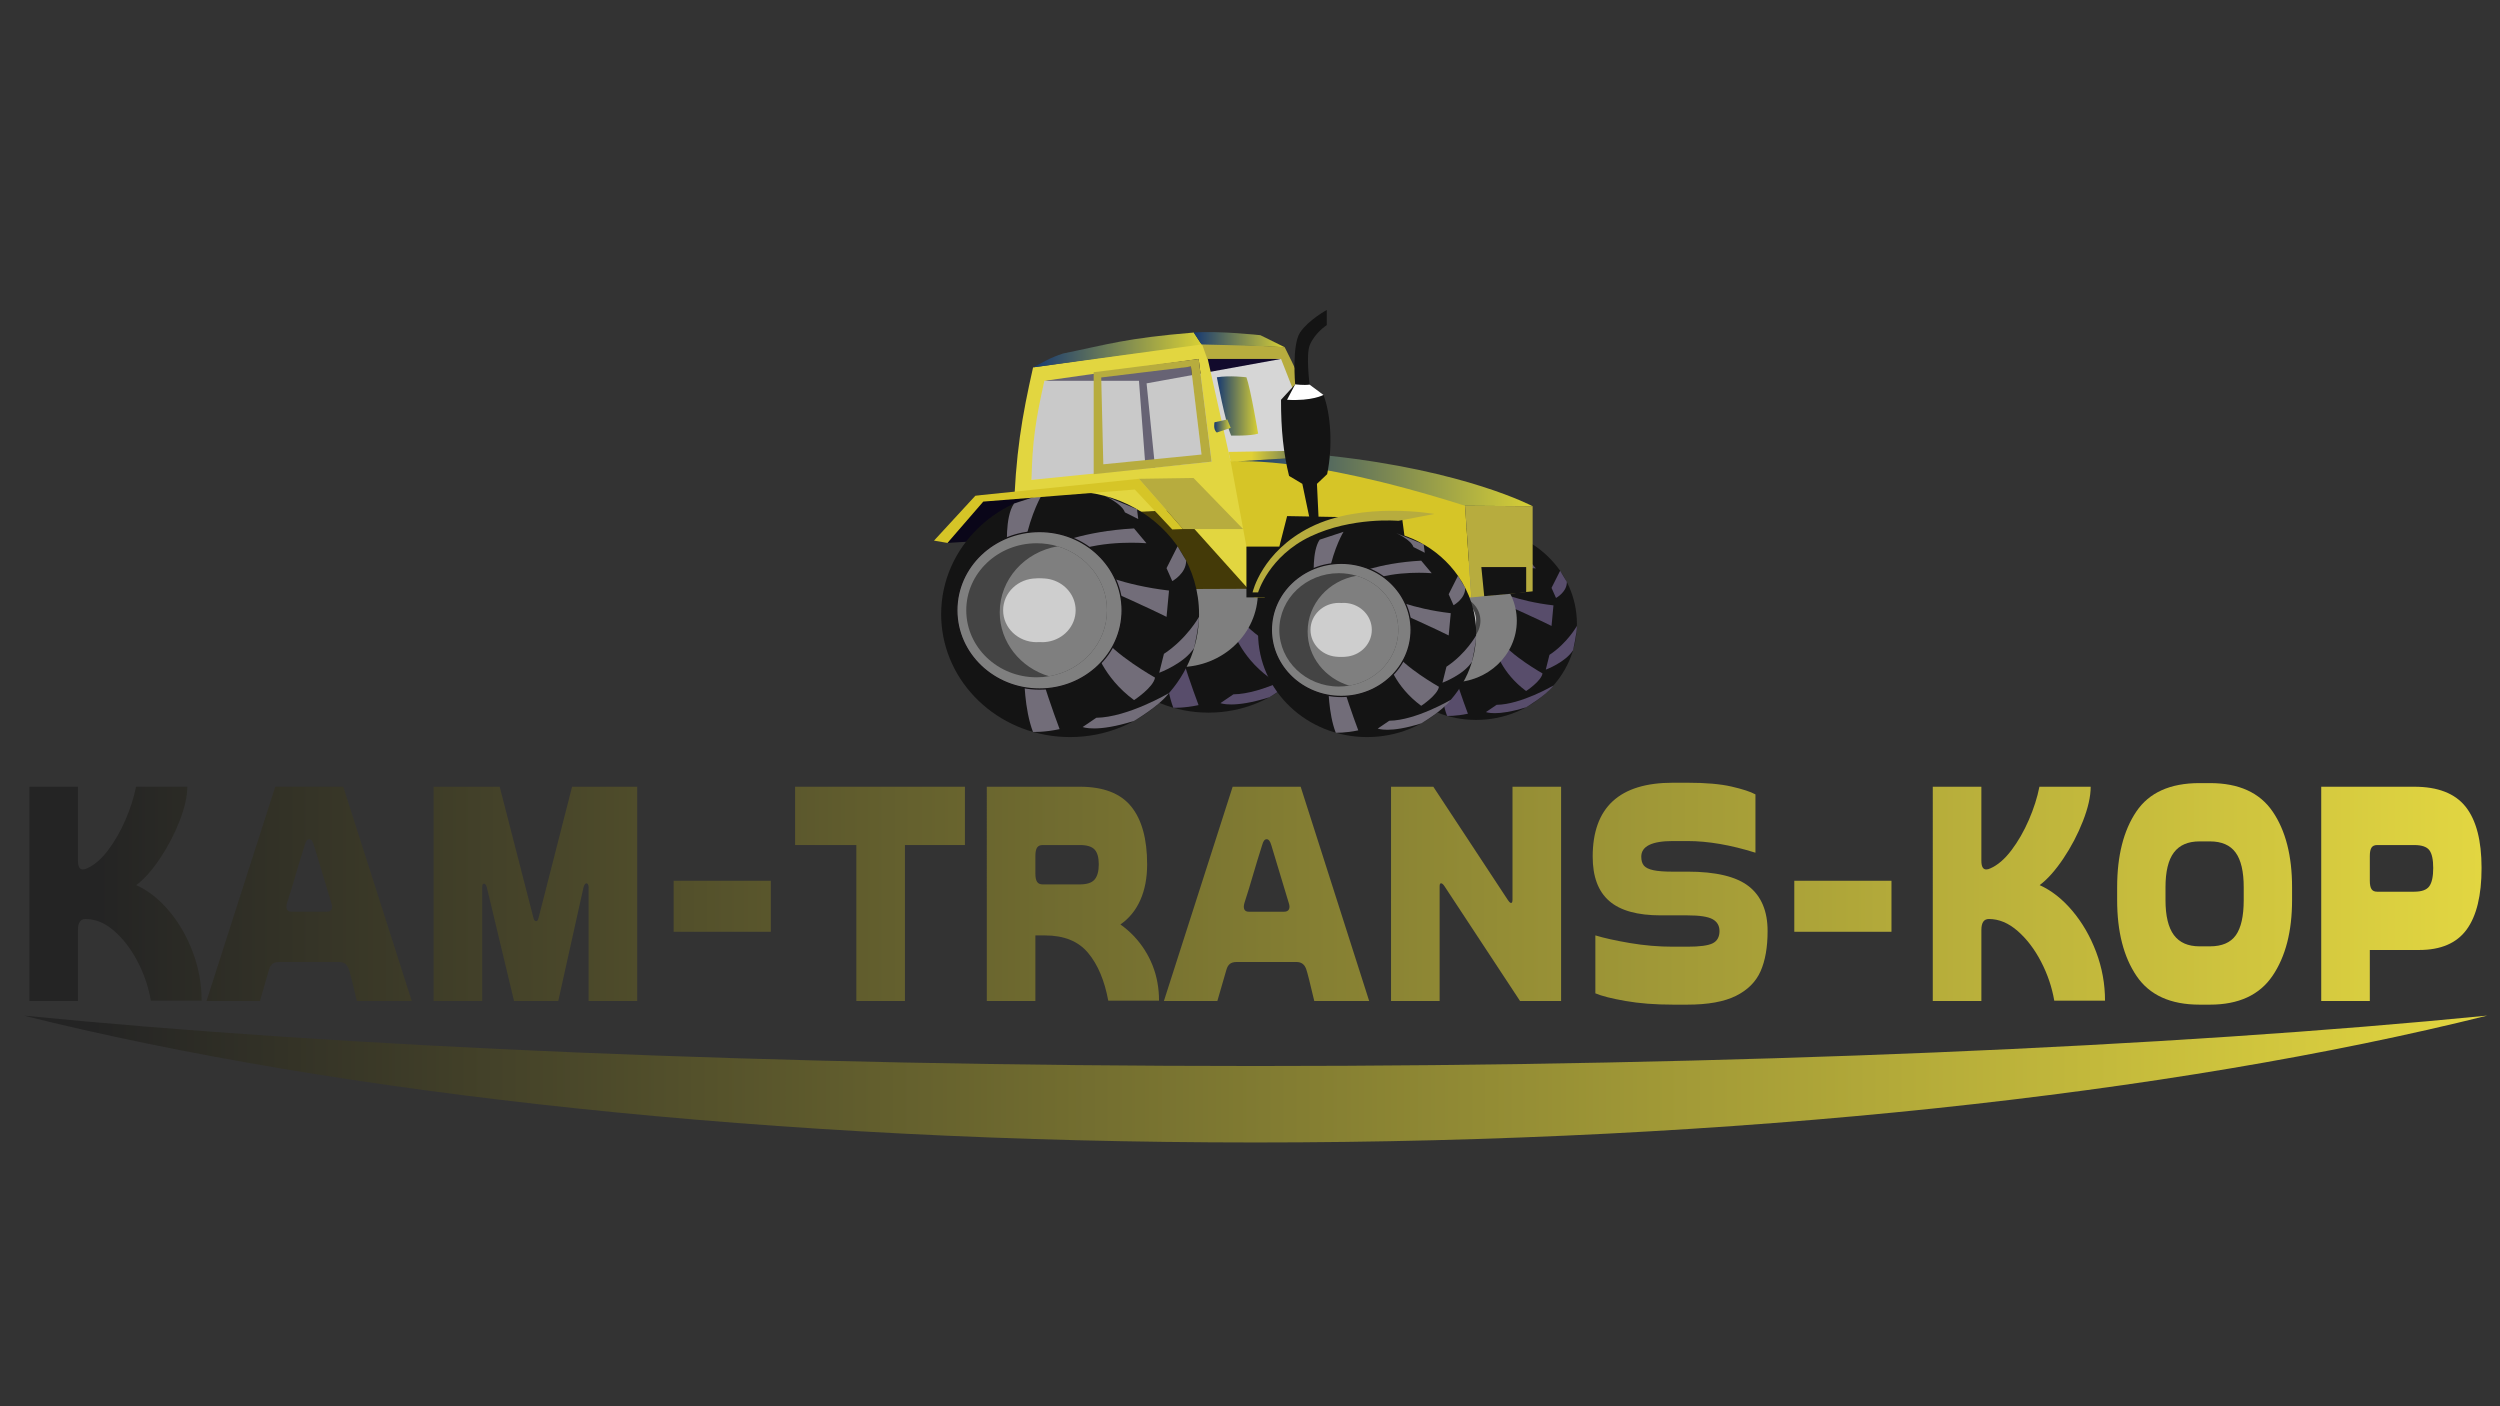<?xml version="1.0" encoding="utf-8"?>
<!-- Generator: Adobe Illustrator 23.0.1, SVG Export Plug-In . SVG Version: 6.00 Build 0)  -->
<svg version="1.1" id="Warstwa_1" xmlns="http://www.w3.org/2000/svg" xmlns:xlink="http://www.w3.org/1999/xlink" x="0px" y="0px"
	 viewBox="0 0 1920 1080" style="enable-background:new 0 0 1920 1080;" xml:space="preserve">
<rect x="0" y="0" width="1920" height="1080" fill="#333333" stroke="none"/>
<style type="text/css">
	.st0{fill:url(#SVGID_1_);}
	.st1{fill:url(#SVGID_2_);}
	.st2{fill:url(#SVGID_3_);}
	.st3{fill:url(#SVGID_4_);}
	.st4{fill:url(#SVGID_5_);}
	.st5{fill:url(#SVGID_6_);}
	.st6{fill:url(#SVGID_7_);}
	.st7{fill:url(#SVGID_8_);}
	.st8{fill:url(#SVGID_9_);}
	.st9{fill:url(#SVGID_10_);}
	.st10{fill:url(#SVGID_11_);}
	.st11{fill:url(#SVGID_12_);}
	.st12{fill:url(#SVGID_13_);}
	.st13{fill:url(#SVGID_14_);}
	.st14{fill:#141414;}
	.st15{opacity:0.5;fill:#9D86C2;}
	.st16{fill:#7F7F7F;}
	.st17{fill:#444444;}
	.st18{fill:#CECECE;}
	.st19{fill:#443A08;}
	.st20{fill:#D6D6D6;}
	.st21{fill:#120A2C;}
	.st22{opacity:0.5;fill:#BCBCBC;}
	.st23{fill:#D6C527;}
	.st24{fill:#B7AC3E;}
	.st25{fill:url(#SVGID_15_);}
	.st26{fill:#E2D640;}
	.st27{fill:url(#SVGID_16_);}
	.st28{fill:url(#SVGID_17_);}
	.st29{fill:url(#SVGID_18_);}
	.st30{fill:#0A0619;}
	.st31{fill:url(#SVGID_19_);}
	.st32{opacity:0.5;fill:#D0C7DE;}
	.st33{fill:#7F7F7F;stroke:#141214;stroke-miterlimit:10;}
	.st34{fill:#FFFFFF;}
	.st35{fill:url(#SVGID_20_);}
	.st36{fill:url(#SVGID_21_);}
</style>
<linearGradient id="SVGID_1_" gradientUnits="userSpaceOnUse" x1="18.14" y1="828.695" x2="1910.269" y2="828.695">
	<stop  offset="0.028" style="stop-color:#242424"/>
	<stop  offset="1" style="stop-color:#E2D640"/>
</linearGradient>
<path class="st0" d="M18.14,779.98c241.33,60.16,576.05,97.44,946.06,97.44s704.73-37.28,946.06-97.44
	c-241.33,23.9-576.05,38.72-946.06,38.72S259.47,803.88,18.14,779.98z"/>
<g>
	<g>
		<linearGradient id="SVGID_2_" gradientUnits="userSpaceOnUse" x1="22.569" y1="686.352" x2="1905.84" y2="686.352">
			<stop  offset="0.028" style="stop-color:#242424"/>
			<stop  offset="1" style="stop-color:#E2D641"/>
		</linearGradient>
		<path class="st1" d="M59.88,604.21v56.81c0,4.48,1.24,6.72,3.73,6.72c0.99,0,2.05-0.28,3.17-0.84c5.6-2.42,10.98-7.04,16.14-13.85
			c5.16-6.81,9.64-14.6,13.43-23.37c3.79-8.77,6.5-17.26,8.12-25.47h39.37c0,7.47-1.99,16.28-5.97,26.45
			c-3.98,10.17-9.02,19.78-15.11,28.83c-6.1,9.05-12.13,15.81-18.1,20.29c9.08,4.11,17.44,10.68,25.09,19.73
			c7.65,9.05,13.74,19.59,18.28,31.62c4.54,12.03,6.81,24.49,6.81,37.36h-38.99c-1.74-10.26-5.1-20.19-10.07-29.81
			c-4.98-9.61-10.98-17.49-18.01-23.65c-7.03-6.16-14.4-9.24-22.11-9.24c-3.86,0-5.78,2.8-5.78,8.4v54.57H22.57V604.21H59.88z"/>
		<linearGradient id="SVGID_3_" gradientUnits="userSpaceOnUse" x1="22.569" y1="686.352" x2="1905.84" y2="686.352">
			<stop  offset="0.028" style="stop-color:#242424"/>
			<stop  offset="1" style="stop-color:#E2D641"/>
		</linearGradient>
		<path class="st2" d="M263.62,604.21l52.61,164.56h-42.16c-3.24-13.8-5.29-21.92-6.16-24.35c-1.25-3.73-3.73-5.6-7.46-5.6h-46.08
			c-2.12,0-3.8,0.47-5.04,1.4c-1.25,0.94-2.18,2.52-2.8,4.76l-6.9,23.79h-41.05l52.8-164.56H263.62z M255.04,696.29
			c0-0.74-0.19-1.68-0.56-2.8l-13.43-44.5c-0.87-2.98-2.05-4.48-3.55-4.48c-1.49,0-2.61,1.4-3.36,4.2
			c-1.62,4.85-5.04,16.14-10.26,33.86l-3.36,10.63c-0.37,1.12-0.56,2.15-0.56,3.08c0,2.61,1.31,3.92,3.92,3.92h26.87
			C253.61,700.2,255.04,698.9,255.04,696.29z"/>
		<linearGradient id="SVGID_4_" gradientUnits="userSpaceOnUse" x1="22.569" y1="686.352" x2="1905.84" y2="686.352">
			<stop  offset="0.028" style="stop-color:#242424"/>
			<stop  offset="1" style="stop-color:#E2D641"/>
		</linearGradient>
		<path class="st3" d="M452.06,768.77v-87.32c0-0.93-0.16-1.68-0.47-2.24c-0.31-0.56-0.72-0.84-1.21-0.84
			c-0.87,0-1.62,1.03-2.24,3.08l-19.4,87.32h-33.96l-20.9-87.32c-0.5-1.87-1.25-2.8-2.24-2.8c-0.87,0-1.31,0.93-1.31,2.8v87.32
			h-37.32V604.21h50.75l25.93,100.75c0.37,1.68,1.06,2.52,2.05,2.52c0.87,0,1.49-0.84,1.87-2.52l25.75-100.75h50v164.56H452.06z"/>
		<linearGradient id="SVGID_5_" gradientUnits="userSpaceOnUse" x1="22.569" y1="686.352" x2="1905.84" y2="686.352">
			<stop  offset="0.028" style="stop-color:#242424"/>
			<stop  offset="1" style="stop-color:#E2D641"/>
		</linearGradient>
		<path class="st4" d="M517.36,676.42h74.63v39.18h-74.63V676.42z"/>
		<linearGradient id="SVGID_6_" gradientUnits="userSpaceOnUse" x1="22.569" y1="686.352" x2="1905.84" y2="686.352">
			<stop  offset="0.028" style="stop-color:#242424"/>
			<stop  offset="1" style="stop-color:#E2D641"/>
		</linearGradient>
		<path class="st5" d="M657.66,648.99h-47.02v-44.78h130.42v44.78h-46.08v119.78h-37.31V648.99z"/>
		<linearGradient id="SVGID_7_" gradientUnits="userSpaceOnUse" x1="22.569" y1="686.352" x2="1905.84" y2="686.352">
			<stop  offset="0.028" style="stop-color:#242424"/>
			<stop  offset="1" style="stop-color:#E2D641"/>
		</linearGradient>
		<path class="st6" d="M885.19,741.49c3.29,8.3,4.94,17.31,4.94,27.01h-38.99c-2.86-15.48-8.02-27.71-15.48-36.66
			c-7.46-8.96-18.47-13.43-33.02-13.43h-7.46v50.37h-37.32V604.21h71.46c18.03,0,31.16,5.04,39.37,15.11
			c8.21,10.07,12.31,24.91,12.31,44.5c0,10.45-1.74,19.59-5.23,27.43c-3.48,7.84-8.58,14.09-15.3,18.75
			c3.73,2.61,7.28,5.69,10.63,9.23C877.2,725.77,881.89,733.19,885.19,741.49z M795.17,670.82c0,2.99,0.43,5.13,1.31,6.44
			c0.87,1.31,2.3,1.96,4.29,1.96h28.54c5.47,0,9.26-1.26,11.38-3.78c2.12-2.52,3.17-6.39,3.17-11.62c0-5.22-1.06-9-3.17-11.33
			c-2.12-2.33-5.91-3.5-11.38-3.5h-28.54c-1.99,0-3.42,0.66-4.29,1.96c-0.87,1.31-1.31,3.45-1.31,6.44V670.82z"/>
		<linearGradient id="SVGID_8_" gradientUnits="userSpaceOnUse" x1="22.569" y1="686.352" x2="1905.84" y2="686.352">
			<stop  offset="0.028" style="stop-color:#242424"/>
			<stop  offset="1" style="stop-color:#E2D641"/>
		</linearGradient>
		<path class="st7" d="M998.91,604.21l52.61,164.56h-42.16c-3.24-13.8-5.29-21.92-6.16-24.35c-1.25-3.73-3.73-5.6-7.46-5.6h-46.08
			c-2.12,0-3.8,0.47-5.04,1.4c-1.25,0.94-2.18,2.52-2.8,4.76l-6.9,23.79h-41.05l52.8-164.56H998.91z M990.33,696.29
			c0-0.74-0.19-1.68-0.56-2.8l-13.43-44.5c-0.87-2.98-2.05-4.48-3.55-4.48s-2.61,1.4-3.36,4.2c-1.62,4.85-5.04,16.14-10.26,33.86
			l-3.36,10.63c-0.37,1.12-0.56,2.15-0.56,3.08c0,2.61,1.31,3.92,3.92,3.92h26.87C988.89,700.2,990.33,698.9,990.33,696.29z"/>
		<linearGradient id="SVGID_9_" gradientUnits="userSpaceOnUse" x1="22.569" y1="686.352" x2="1905.84" y2="686.352">
			<stop  offset="0.028" style="stop-color:#242424"/>
			<stop  offset="1" style="stop-color:#E2D641"/>
		</linearGradient>
		<path class="st8" d="M1100.78,604.21l57.09,86.76c1.12,1.68,1.99,2.52,2.61,2.52c0.75,0,1.12-0.84,1.12-2.52v-86.76h37.32v164.56
			h-31.53l-58.03-88.16c-1-1.49-1.87-2.24-2.61-2.24c-0.75,0-1.12,0.75-1.12,2.24v88.16h-37.32V604.21H1100.78z"/>
		<linearGradient id="SVGID_10_" gradientUnits="userSpaceOnUse" x1="22.569" y1="686.352" x2="1905.84" y2="686.352">
			<stop  offset="0.028" style="stop-color:#242424"/>
			<stop  offset="1" style="stop-color:#E2D641"/>
		</linearGradient>
		<path class="st9" d="M1295.93,669.42c21.89,0,37.62,3.78,47.21,11.33c9.58,7.56,14.37,18.99,14.37,34.28
			c0,12.5-1.81,22.81-5.41,30.92c-3.61,8.12-9.92,14.41-18.94,18.89c-9.02,4.48-21.43,6.72-37.22,6.72h-11.19
			c-13.56,0-25.66-0.94-36.29-2.8c-10.64-1.86-18.38-3.82-23.23-5.88v-44.5c6.72,2.05,15.58,4.01,26.59,5.88
			c11.01,1.87,21.98,2.8,32.93,2.8h11.19c9.58,0,16.07-0.88,19.5-2.66c3.42-1.77,5.13-4.9,5.13-9.37c0-4.1-1.77-7.14-5.32-9.1
			c-3.55-1.96-9.98-2.94-19.31-2.94h-20.52c-17.91,0-31.1-3.68-39.55-11.05c-8.46-7.37-12.69-18.7-12.69-34
			c0-37.87,20.52-56.81,61.57-56.81h11.19c14.05,0,25.34,0.98,33.86,2.94c8.52,1.96,14.65,3.97,18.38,6.02v44.78
			c-19.03-5.97-36.45-8.96-52.24-8.96h-11.19c-16.17,0-24.26,4.02-24.26,12.04c0,2.99,0.68,5.27,2.05,6.86
			c1.37,1.59,3.79,2.76,7.28,3.5c3.48,0.75,8.46,1.12,14.93,1.12H1295.93z"/>
		<linearGradient id="SVGID_11_" gradientUnits="userSpaceOnUse" x1="22.569" y1="686.352" x2="1905.84" y2="686.352">
			<stop  offset="0.028" style="stop-color:#242424"/>
			<stop  offset="1" style="stop-color:#E2D641"/>
		</linearGradient>
		<path class="st10" d="M1378.02,676.42h74.63v39.18h-74.63V676.42z"/>
		<linearGradient id="SVGID_12_" gradientUnits="userSpaceOnUse" x1="22.569" y1="686.352" x2="1905.84" y2="686.352">
			<stop  offset="0.028" style="stop-color:#242424"/>
			<stop  offset="1" style="stop-color:#E2D641"/>
		</linearGradient>
		<path class="st11" d="M1521.69,604.21v56.81c0,4.48,1.24,6.72,3.73,6.72c0.99,0,2.05-0.28,3.17-0.84
			c5.6-2.42,10.97-7.04,16.14-13.85c5.16-6.81,9.64-14.6,13.44-23.37c3.79-8.77,6.49-17.26,8.11-25.47h39.37
			c0,7.47-1.99,16.28-5.97,26.45c-3.98,10.17-9.02,19.78-15.11,28.83c-6.1,9.05-12.13,15.81-18.1,20.29
			c9.08,4.11,17.45,10.68,25.09,19.73c7.65,9.05,13.75,19.59,18.29,31.62c4.54,12.03,6.81,24.49,6.81,37.36h-38.99
			c-1.75-10.26-5.1-20.19-10.08-29.81c-4.98-9.61-10.98-17.49-18-23.65c-7.03-6.16-14.4-9.24-22.11-9.24c-3.86,0-5.78,2.8-5.78,8.4
			v54.57h-37.32V604.21H1521.69z"/>
		<linearGradient id="SVGID_13_" gradientUnits="userSpaceOnUse" x1="22.569" y1="686.352" x2="1905.84" y2="686.352">
			<stop  offset="0.028" style="stop-color:#242424"/>
			<stop  offset="1" style="stop-color:#E2D641"/>
		</linearGradient>
		<path class="st12" d="M1640.9,749.6c-9.95-14.64-14.93-34.1-14.93-58.35v-9.79c0-24.25,4.91-43.66,14.74-58.21
			c9.82-14.55,25.99-21.83,48.51-21.83h8.02c22.14,0,38.19,7.28,48.14,21.83c9.95,14.55,14.93,33.96,14.93,58.21v9.79
			c0,24.07-5.01,43.48-15.02,58.21c-10.02,14.74-26.03,22.11-48.05,22.11h-8.02C1666.96,771.57,1650.85,764.25,1640.9,749.6z
			 M1717.12,718.26c4.04-5.69,6.06-14.69,6.06-27.01v-9.79c0-12.13-2.08-21.03-6.25-26.73c-4.17-5.69-10.73-8.54-19.69-8.54h-8.02
			c-8.83,0-15.39,2.85-19.68,8.54c-4.29,5.69-6.44,14.6-6.44,26.73v9.79c0,12.13,2.15,21.09,6.44,26.87
			c4.29,5.78,10.85,8.67,19.68,8.67h8.02C1706.45,726.79,1713.07,723.95,1717.12,718.26z"/>
		<linearGradient id="SVGID_14_" gradientUnits="userSpaceOnUse" x1="22.569" y1="686.352" x2="1905.84" y2="686.352">
			<stop  offset="0.028" style="stop-color:#242424"/>
			<stop  offset="1" style="stop-color:#E2D641"/>
		</linearGradient>
		<path class="st13" d="M1854.16,604.21c18.16,0,31.31,5.13,39.46,15.39c8.14,10.26,12.22,25.93,12.22,47.02
			c0,21.09-3.83,36.85-11.47,47.3c-7.65,10.45-19.81,15.67-36.48,15.67h-37.87v39.18h-37.32V604.21H1854.16z M1865.72,680.62
			c1.99-2.8,2.99-7.46,2.99-13.99c0-6.53-1-11.1-2.99-13.71c-1.99-2.61-5.85-3.92-11.56-3.92h-28.54c-1.99,0-3.43,0.66-4.29,1.96
			c-0.88,1.31-1.31,3.45-1.31,6.44v19.03c0,2.99,0.43,5.13,1.31,6.44c0.87,1.31,2.3,1.96,4.29,1.96h28.54
			C1859.88,684.81,1863.74,683.41,1865.72,680.62z"/>
	</g>
</g>
<g>
	<g>
		<ellipse class="st14" cx="928.14" cy="457.83" rx="93.93" ry="89.48"/>
		<path class="st15" d="M915.94,407.52c0,0,21.07-10.14,58.78-12.18l9.04,10.8c0,0-30.9-2.76-53.81,6.43L915.94,407.52z"/>
		<path class="st15" d="M894.72,503c0,0-0.04,23.88,6.38,40.54c0,0,7.95,0.43,19.4-2.02c0,0-6.31-16.55-12.89-37.53L894.72,503z"/>
		<path class="st15" d="M882.35,410.6c0,0-1.93-23.44,4.94-33.36l20.53-6.78c0,0-8.05,12.78-12.86,36.41L882.35,410.6z"/>
		<path class="st15" d="M945.54,426.67c0,0,20.92,10.02,54.65,13.92l-1.79,19.15c0,0-12.7-6.45-46.45-21.42L945.54,426.67z"/>
		<path class="st15" d="M946.24,482.25c0,0,5.58,21.28,28.49,38.13c0,0,14.13-9.2,15.27-16.39c0,0-30.88-17.49-38.73-30.72
			L946.24,482.25z"/>
		<ellipse class="st16" cx="905.84" cy="454.95" rx="60.22" ry="57.36"/>
		<path class="st15" d="M1000.19,515.24c0,0-30.04,17.7-52.96,18.01l-9.93,6.74c0,0,9.93,4.25,37.42-4.46
			C974.72,535.53,992.62,525.15,1000.19,515.24z"/>
		<path class="st15" d="M1022.03,459.75c0,0-8.8,15.92-25.54,26.94l-3.44,13.78c0,0,18.4-6.83,25.43-18.12
			C1018.48,482.36,1022.11,466.22,1022.03,459.75z"/>
		<path class="st15" d="M1006.42,408.36l-8.02,15.92l4.18,9.42c0,0,10.3-5.57,10.08-14.96L1006.42,408.36z"/>
		<path class="st15" d="M953.25,371.59c0,0,12.69,5.75,14.79,12.03l9.74,4.9l-0.92-7.2L953.25,371.59z"/>
	</g>
	<g>
		<ellipse class="st14" cx="1133.65" cy="479.14" rx="77.43" ry="73.76"/>
		<path class="st15" d="M1123.6,437.66c0,0,17.37-8.36,48.46-10.04l7.45,8.9c0,0-25.47-2.27-44.36,5.3L1123.6,437.66z"/>
		<path class="st15" d="M1106.11,516.38c0,0-0.03,19.68,5.26,33.42c0,0,6.55,0.35,15.99-1.67c0,0-5.2-13.64-10.63-30.94
			L1106.11,516.38z"/>
		<path class="st15" d="M1095.91,440.2c0,0-1.59-19.32,4.07-27.5l16.93-5.59c0,0-6.64,10.54-10.6,30.01L1095.91,440.2z"/>
		<path class="st15" d="M1148,453.45c0,0,17.25,8.26,45.05,11.48l-1.47,15.79c0,0-10.47-5.32-38.29-17.66L1148,453.45z"/>
		<path class="st15" d="M1148.57,499.27c0,0,4.6,17.54,23.48,31.43c0,0,11.65-7.58,12.59-13.51c0,0-25.46-14.42-31.93-25.32
			L1148.57,499.27z"/>
		<ellipse class="st16" cx="1115.27" cy="476.77" rx="49.64" ry="47.29"/>
		<path class="st17" d="M1136.98,476.76c0,9.43-7.14,17.26-16.56,18.85c-1.15,0.2-2.34,0.3-3.54,0.3c-11.1,0-20.1-8.57-20.1-19.15
			c0-10.57,9-19.15,20.1-19.15c2.1,0,4.12,0.3,6.02,0.87C1131.07,460.93,1136.98,468.19,1136.98,476.76z"/>
		<path class="st18" d="M1133.65,476.76c0,9.43-7.14,17.26-16.56,18.85c-1.15,0.2-2.34,0.3-3.54,0.3c-11.1,0-20.1-8.57-20.1-19.15
			c0-10.57,9-19.15,20.1-19.15c2.1,0,4.12,0.3,6.02,0.87C1127.74,460.93,1133.65,468.19,1133.65,476.76z"/>
		<path class="st15" d="M1193.05,526.46c0,0-24.77,14.59-43.65,14.85l-8.18,5.55c0,0,8.18,3.5,30.85-3.68
			C1172.06,543.19,1186.81,534.63,1193.05,526.46z"/>
		<path class="st15" d="M1211.05,480.72c0,0-7.26,13.12-21.06,22.21l-2.83,11.36c0,0,15.17-5.63,20.96-14.94
			C1208.13,499.36,1211.12,486.05,1211.05,480.72z"/>
		<path class="st15" d="M1198.18,438.35l-6.61,13.13l3.45,7.76c0,0,8.49-4.59,8.31-12.33L1198.18,438.35z"/>
		<path class="st15" d="M1154.35,408.05c0,0,10.46,4.74,12.19,9.92l8.03,4.04l-0.76-5.94L1154.35,408.05z"/>
	</g>
	<path class="st19" d="M755.16,403.99l-11.67,15.78h40.26l59.78,32.88l119.75-0.48l-18.09-63.4
		C945.18,388.78,793.81,386.69,755.16,403.99z"/>
	<path class="st20" d="M1016.43,345.86l-32.6-75.98l-111.92,20.65l-73.68-2.05c0,0-8.44,72.45-6.03,85.04L1016.43,345.86z"/>
	<polygon class="st21" points="802.1,292.48 874.73,292.48 879.76,359.17 887.1,359.17 880.57,294.42 983.83,275.67 914.72,268.77 	
		"/>
	<path class="st22" d="M922.78,349.08l-8.13-67.55l-80.44,4.19l-32.1,6.76c0,0-14.13,47.18-9.9,76.07l79.28-4.79L922.78,349.08z"/>
	<path class="st23" d="M943.5,353.71l19.5,105.1h166.97l-4.87-70.97C1125.09,387.84,1109.98,353.71,943.5,353.71z"/>
	<polygon class="st24" points="1177.07,388.78 1125.14,388.42 1129.97,458.81 1177.07,454.15 	"/>
	<linearGradient id="SVGID_15_" gradientUnits="userSpaceOnUse" x1="945.183" y1="369.412" x2="1177.072" y2="369.412">
		<stop  offset="0" style="stop-color:#163972"/>
		<stop  offset="1" style="stop-color:#D8D035"/>
	</linearGradient>
	<path class="st25" d="M1177.07,388.78c0,0-51.29-27.38-156-38.73l-75.89,4.53c0,0,53.21-6.48,179.96,33.85L1177.07,388.78z"/>
	<path class="st26" d="M945.18,354.57l-20.41-91.32l-131.36,18.89c-8.52,37.84-13.6,66.35-14.95,115.82l0,0l125.64-6.4l60.4,67.26
		L945.18,354.57z M792.2,368.55c0.53-28.96,3.24-46.68,9.9-76.07l118.48-16.81l9.95,78.9L792.2,368.55z"/>
	<path class="st24" d="M922.78,263.26l63.87,3.38c15.38,30.42,25.97,56.92,34.42,83.4l-7.71,0.75l-29.53-75.13h-56.61L922.78,263.26
		z"/>
	<polygon class="st14" points="957.26,419.78 982.53,419.78 988.51,396.36 1076.83,397.95 1084.88,458.81 957.26,458.81 	"/>
	<linearGradient id="SVGID_16_" gradientUnits="userSpaceOnUse" x1="793.409" y1="268.768" x2="922.78" y2="268.768">
		<stop  offset="0" style="stop-color:#163972"/>
		<stop  offset="1" style="stop-color:#D8D035"/>
	</linearGradient>
	<path class="st27" d="M793.41,282.14c8.26-4.15,12.03-7,22.94-10.64c34.73-7.04,47.88-11.76,100.47-16.11l5.96,9.15L793.41,282.14z
		"/>
	<linearGradient id="SVGID_17_" gradientUnits="userSpaceOnUse" x1="916.817" y1="260.838" x2="986.649" y2="260.838">
		<stop  offset="0" style="stop-color:#163972"/>
		<stop  offset="1" style="stop-color:#D8D035"/>
	</linearGradient>
	<path class="st28" d="M986.65,266.64l-18.69-9.21c0,0-31.58-3.5-51.14-2.04l5.96,9.15C922.78,264.54,962.43,265.36,986.65,266.64z"
		/>
	<linearGradient id="SVGID_18_" gradientUnits="userSpaceOnUse" x1="1011.532" y1="332.871" x2="1011.532" y2="322.814">
		<stop  offset="0" style="stop-color:#100610"/>
		<stop  offset="1" style="stop-color:#331733"/>
	</linearGradient>
	<path class="st29" d="M1005.44,325.01c0,0-1.25,5.71,1.8,7.86l10.63-3.55l-2.63-6.51L1005.44,325.01z"/>
	<path class="st24" d="M920.59,275.67l-80.64,10.19v78.3l90.58-9.59L920.59,275.67z M845.74,289.89l68.9-8.36l8.13,67.55l-75.43,7.5
		L845.74,289.89z"/>
	<polygon class="st30" points="727.66,416.97 787.89,413.22 808.97,377.39 749.12,380.67 	"/>
	<linearGradient id="SVGID_19_" gradientUnits="userSpaceOnUse" x1="943.497" y1="350.22" x2="1021.071" y2="350.22">
		<stop  offset="0.229" style="stop-color:#E0D035"/>
		<stop  offset="1" style="stop-color:#163972"/>
	</linearGradient>
	<polygon class="st31" points="943.5,347.07 1016.43,345.86 1021.07,350.05 945.18,354.57 	"/>
	<path class="st24" d="M1101.69,394.74l-27.8,5.26c0,0-35.43-3.21-67.43,11.96c-32,15.18-40.23,42.99-40.23,42.99h-4.25
		c0,0,6.95-31.33,44.48-50.1C1046.58,384.79,1101.69,394.74,1101.69,394.74z"/>
	<path class="st14" d="M920.88,471.73c0,52.1-44.35,94.35-99.04,94.35c-51.79,0-94.28-37.86-98.65-86.09
		c-0.27-2.73-0.39-5.48-0.39-8.25c0-52.1,44.32-94.35,99.04-94.35c36.23,0,67.92,18.54,85.2,46.21
		C915.83,437.68,920.88,454.15,920.88,471.73z"/>
	<path class="st32" d="M808.97,418.68c0,0,22.22-10.69,61.97-12.85l9.53,11.38c0,0-32.58-2.91-56.73,6.78L808.97,418.68z"/>
	<path class="st32" d="M786.6,519.36c0,0-0.04,25.17,6.73,42.74c0,0,8.38,0.45,20.46-2.13c0,0-6.65-17.45-13.59-39.57L786.6,519.36z
		"/>
	<path class="st32" d="M773.55,421.93c0,0-2.03-24.71,5.21-35.18l21.65-7.15c0,0-8.49,13.48-13.56,38.38L773.55,421.93z"/>
	<path class="st32" d="M840.18,438.87c0,0,22.06,10.56,57.62,14.68l-1.89,20.2c0,0-13.39-6.8-48.97-22.58L840.18,438.87z"/>
	<path class="st32" d="M840.92,497.48c0,0,5.88,22.44,30.03,40.2c0,0,14.9-9.7,16.1-17.28c0,0-32.56-18.44-40.84-32.39
		L840.92,497.48z"/>
	<ellipse class="st33" cx="798.32" cy="468.7" rx="63.49" ry="60.48"/>
	<path class="st17" d="M850.16,468.69c0,25.34-19.2,46.41-44.52,50.67c-3.09,0.54-6.28,0.81-9.52,0.81
		c-29.83,0-54.03-23.04-54.03-51.48c0-28.43,24.2-51.47,54.03-51.47c5.65,0,11.09,0.81,16.18,2.34
		C834.27,426.11,850.16,445.63,850.16,468.69z"/>
	<path class="st16" d="M850.16,468.69c0,25.34-19.2,46.41-44.52,50.67c-21.93-6.55-37.85-26.06-37.85-49.12
		c0-25.34,19.23-46.41,44.52-50.67C834.27,426.11,850.16,445.63,850.16,468.69z"/>
	<path class="st18" d="M826.09,468.69c0,12.06-9.14,22.08-21.18,24.11c-1.47,0.26-2.99,0.39-4.53,0.39
		c-14.19,0-25.71-10.96-25.71-24.5c0-13.52,11.52-24.49,25.71-24.49c2.69,0,5.27,0.39,7.7,1.12
		C818.53,448.44,826.09,457.72,826.09,468.69z"/>
	<path class="st18" d="M821.83,468.69c0,12.06-9.14,22.08-21.18,24.11c-1.47,0.26-2.99,0.39-4.53,0.39
		c-14.19,0-25.71-10.96-25.71-24.5c0-13.52,11.52-24.49,25.71-24.49c2.69,0,5.28,0.39,7.7,1.12
		C814.27,448.44,821.83,457.72,821.83,468.69z"/>
	<path class="st32" d="M897.79,532.26c0,0-31.68,18.66-55.83,18.99l-10.47,7.1c0,0,10.47,4.48,39.45-4.7
		C870.95,553.64,889.82,542.71,897.79,532.26z"/>
	<path class="st32" d="M920.83,473.75c0,0-9.28,16.78-26.93,28.41l-3.62,14.53c0,0,19.4-7.2,26.81-19.1
		C917.08,497.59,920.91,480.57,920.83,473.75z"/>
	<path class="st32" d="M904.36,419.56l-8.46,16.79l4.41,9.93c0,0,10.86-5.87,10.62-15.77L904.36,419.56z"/>
	<path class="st32" d="M848.31,380.8c0,0,13.38,6.06,15.6,12.68l10.27,5.17l-0.97-7.59L848.31,380.8z"/>
	<path class="st14" d="M1133.68,486.3c0,44.06-37.49,79.78-83.72,79.78c-46.26,0-83.75-35.71-83.75-79.78
		c0-0.81,0.02-1.63,0.05-2.44c1.35-42.92,38.31-77.33,83.7-77.33c29.13,0,54.78,14.18,69.76,35.67c0.02,0,0.02,0,0.02,0
		C1128.54,454.83,1133.68,470,1133.68,486.3z"/>
	<path class="st32" d="M1039.08,441.45c0,0,18.79-9.04,52.4-10.86l8.06,9.63c0,0-27.55-2.46-47.97,5.73L1039.08,441.45z"/>
	<path class="st32" d="M1020.16,526.57c0,0-0.04,21.28,5.69,36.14c0,0,7.08,0.38,17.3-1.8c0,0-5.62-14.75-11.49-33.45
		L1020.16,526.57z"/>
	<path class="st32" d="M1009.13,444.2c0,0-1.72-20.89,4.4-29.74l18.3-6.04c0,0-7.18,11.4-11.47,32.46L1009.13,444.2z"/>
	<path class="st32" d="M1065.46,458.52c0,0,18.65,8.93,48.72,12.41l-1.59,17.08c0,0-11.33-5.75-41.4-19.09L1065.46,458.52z"/>
	<path class="st32" d="M1066.09,508.07c0,0,4.97,18.97,25.39,33.99c0,0,12.59-8.2,13.62-14.61c0,0-27.53-15.59-34.53-27.39
		L1066.09,508.07z"/>
	<ellipse class="st33" cx="1030.07" cy="483.74" rx="53.68" ry="51.14"/>
	<path class="st17" d="M1073.9,483.73c0,21.43-16.24,39.24-37.64,42.84c-2.61,0.46-5.31,0.69-8.05,0.69
		c-25.22,0-45.69-19.48-45.69-43.53c0-24.03,20.46-43.52,45.69-43.52c4.78,0,9.37,0.69,13.68,1.98
		C1060.46,447.73,1073.9,464.23,1073.9,483.73z"/>
	<path class="st16" d="M1073.9,483.73c0,21.43-16.24,39.24-37.64,42.84c-18.54-5.54-32-22.04-32-41.53
		c0-21.43,16.26-39.24,37.64-42.84C1060.46,447.73,1073.9,464.23,1073.9,483.73z"/>
	<path class="st18" d="M1053.55,483.73c0,10.2-7.73,18.67-17.91,20.38c-1.24,0.22-2.53,0.33-3.83,0.33c-12,0-21.74-9.27-21.74-20.71
		c0-11.44,9.74-20.7,21.74-20.7c2.27,0,4.46,0.33,6.51,0.94C1047.16,466.61,1053.55,474.46,1053.55,483.73z"/>
	<path class="st18" d="M1049.95,483.73c0,10.2-7.73,18.67-17.91,20.38c-1.24,0.22-2.53,0.33-3.83,0.33c-12,0-21.74-9.27-21.74-20.71
		c0-11.44,9.74-20.7,21.74-20.7c2.27,0,4.46,0.33,6.51,0.94C1043.56,466.61,1049.95,474.46,1049.95,483.73z"/>
	<path class="st32" d="M1114.18,537.48c0,0-26.78,15.78-47.21,16.05l-8.85,6.01c0,0,8.85,3.79,33.36-3.98
		C1091.48,555.56,1107.44,546.32,1114.18,537.48z"/>
	<path class="st32" d="M1133.65,488.01c0,0-7.85,14.19-22.77,24.02l-3.06,12.29c0,0,16.4-6.09,22.67-16.15
		C1130.49,508.17,1133.72,493.78,1133.65,488.01z"/>
	<path class="st32" d="M1119.73,442.2l-7.15,14.2l3.73,8.4c0,0,9.18-4.96,8.98-13.34L1119.73,442.2z"/>
	<path class="st32" d="M1072.34,409.42c0,0,11.32,5.12,13.19,10.72l8.68,4.37l-0.82-6.42L1072.34,409.42z"/>
	<path class="st14" d="M1005.53,397.18l-5.34-25.59L990,365.5c-4.28-17.38-6.23-35.52-6.17-58.47l10.85-11.86
		c0,0-2.6-30.2,3.75-39.78c6.34-9.58,20.53-17.33,20.53-17.33v11.63c0,0-8.96,5.7-12.98,15.14c-3.15,7.39-0.2,30.56-0.2,30.56
		l10.66,7.91c5.64,14.78,7.25,39.4,2.81,60.86l-7.83,7.43l1.24,26C1012.66,397.59,1009.07,398.97,1005.53,397.18z"/>
	<path class="st34" d="M994.68,295.17c0,0,6.66,0.86,11.09,0.22l10.66,7.91c0,0-8.65,4.88-27.97,3.73L994.68,295.17z"/>
	<polygon class="st14" points="1139.87,457.83 1137.67,435.53 1172.1,435.53 1172.1,454.95 	"/>
	<polygon class="st23" points="717.32,415.2 749.12,380.67 874.73,367.72 908.55,406.33 900.29,406.62 871.51,375.95 755.16,385.22 
		727.66,416.97 	"/>
	<polygon class="st24" points="874.73,367.72 916.6,367.08 954.71,406.33 908.55,406.33 	"/>
	<linearGradient id="SVGID_20_" gradientUnits="userSpaceOnUse" x1="934.549" y1="311.806" x2="966.263" y2="311.806">
		<stop  offset="0" style="stop-color:#163972"/>
		<stop  offset="1" style="stop-color:#D8D035"/>
	</linearGradient>
	<path class="st35" d="M934.55,289.75c0,0,6.48,34.89,10.99,44.78c0,0,14.97,0.43,20.72-1.5c0,0-5.82-34.59-9-43.27
		C957.26,289.75,944.49,288.16,934.55,289.75z"/>
	<linearGradient id="SVGID_21_" gradientUnits="userSpaceOnUse" x1="932.494" y1="327.136" x2="945.183" y2="327.136">
		<stop  offset="0" style="stop-color:#163972"/>
		<stop  offset="1" style="stop-color:#D8D035"/>
	</linearGradient>
	<path class="st36" d="M932.75,324.31c0,0-1.25,5.71,1.8,7.86l10.63-3.55l-2.63-6.51L932.75,324.31z"/>
</g>
</svg>
